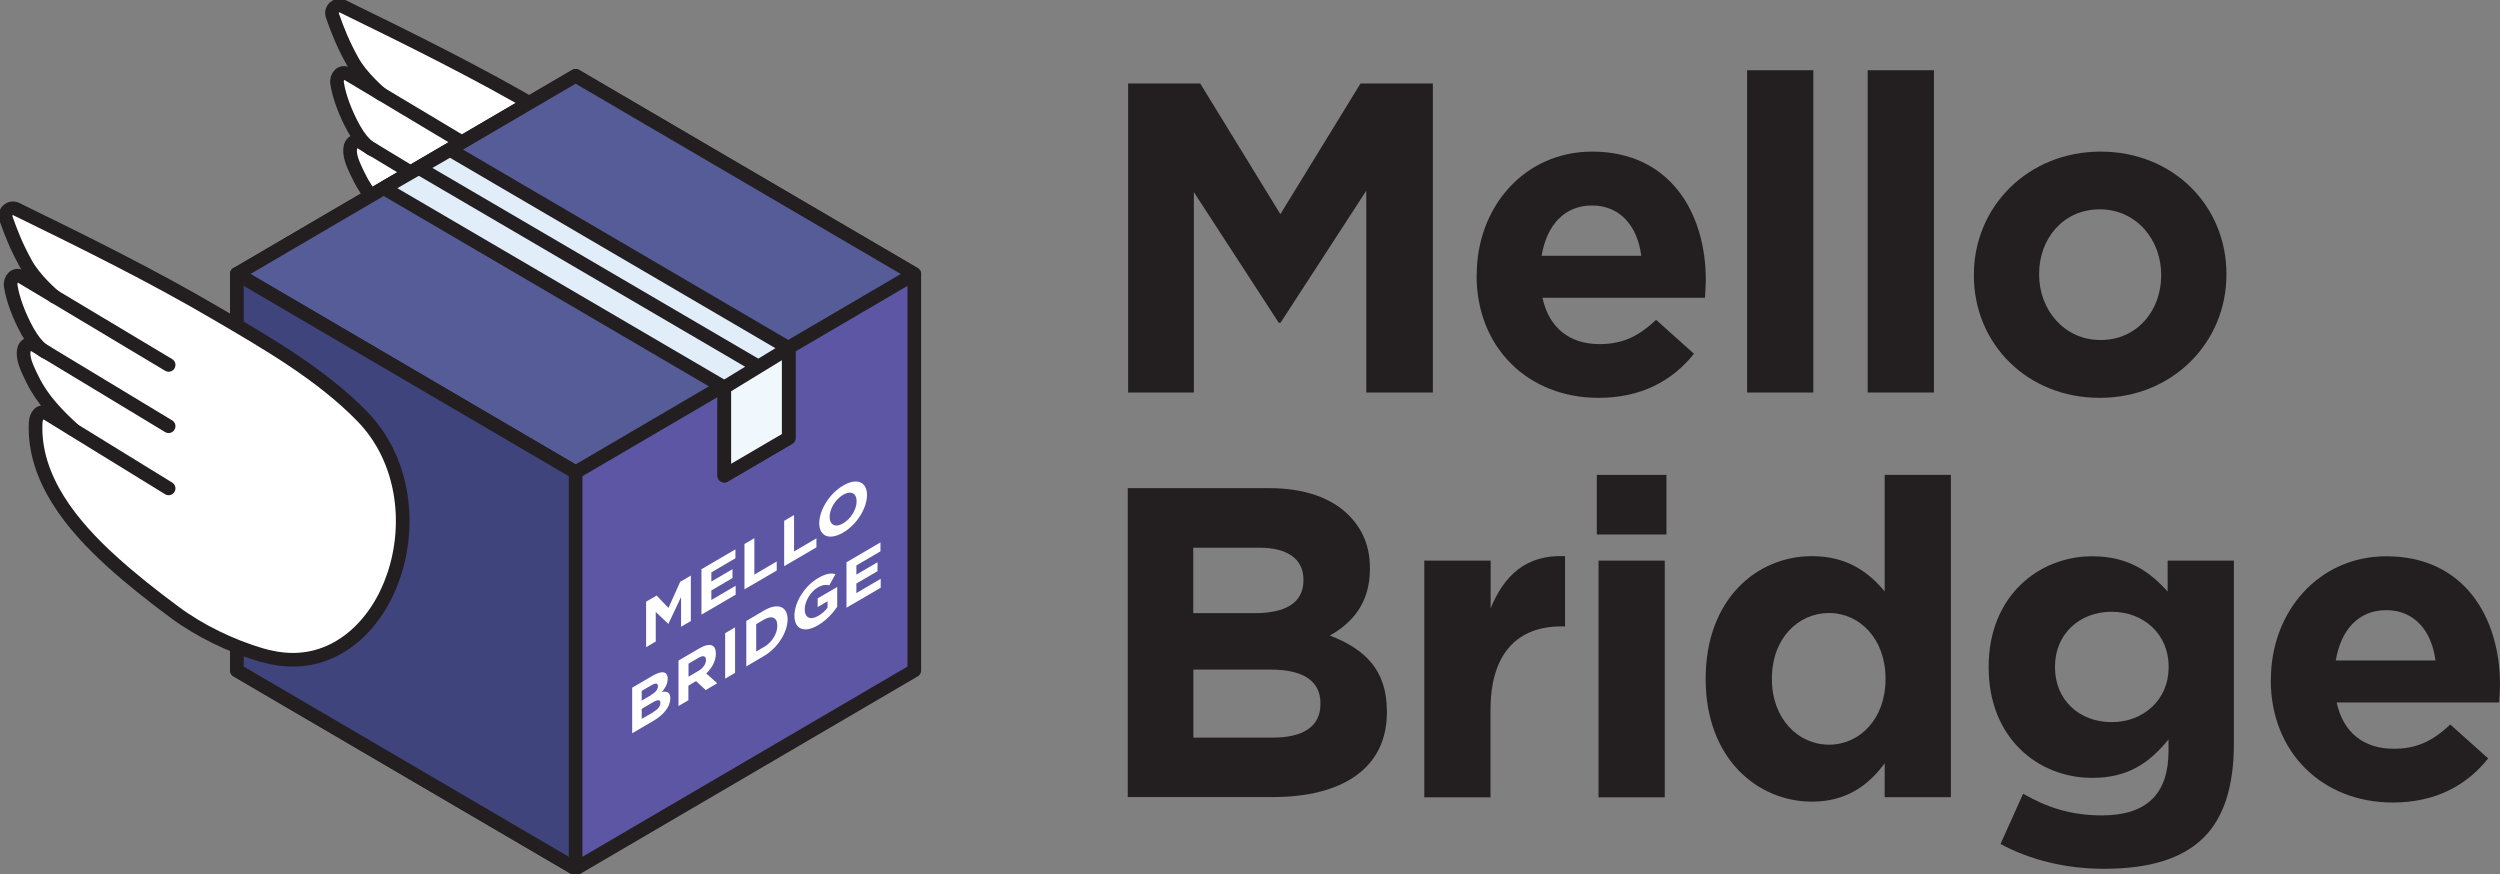 <svg width="163" height="57" viewBox="0 0 163 57" fill="none" xmlns="http://www.w3.org/2000/svg">
<rect x="0" y="0" width="163" height="57" fill="#808080" stroke="none"/>
<g clip-path="url(#clip0_550_3435)">
<path d="M73.538 5.443H78.254L83.48 13.963L88.706 5.443H93.422V25.593H89.08V12.437L83.488 21.046H83.376L77.84 12.526V25.593H73.554V5.443H73.538Z" fill="#231F20"/>
<path d="M96.282 17.969V17.913C96.282 13.511 99.381 9.885 103.81 9.885C108.892 9.885 111.219 13.883 111.219 18.26C111.219 18.607 111.187 19.011 111.163 19.415H100.568C100.998 21.401 102.36 22.435 104.288 22.435C105.738 22.435 106.789 21.975 107.976 20.852L110.446 23.065C109.028 24.85 106.98 25.94 104.224 25.94C99.651 25.94 96.274 22.685 96.274 17.969H96.282ZM107.012 16.677C106.757 14.723 105.618 13.398 103.802 13.398C101.986 13.398 100.846 14.69 100.512 16.677H107.012Z" fill="#231F20"/>
<path d="M113.911 4.579H118.229V25.593H113.911V4.579Z" fill="#231F20"/>
<path d="M121.774 4.579H126.092V25.593H121.774V4.579Z" fill="#231F20"/>
<path d="M128.697 17.969V17.913C128.697 13.479 132.218 9.885 136.958 9.885C141.698 9.885 145.163 13.422 145.163 17.856V17.913C145.163 22.346 141.642 25.94 136.902 25.94C132.162 25.94 128.697 22.403 128.697 17.969ZM140.909 17.969V17.913C140.909 15.635 139.292 13.648 136.902 13.648C134.512 13.648 132.951 15.579 132.951 17.848V17.904C132.951 20.182 134.568 22.169 136.958 22.169C139.348 22.169 140.909 20.238 140.909 17.969Z" fill="#231F20"/>
<path d="M73.538 31.827H82.763C85.033 31.827 86.826 32.457 87.957 33.612C88.865 34.533 89.319 35.655 89.319 37.036V37.093C89.319 39.37 88.124 40.63 86.706 41.438C89.008 42.326 90.426 43.683 90.426 46.388V46.445C90.426 50.127 87.471 51.969 82.986 51.969H73.53V31.819L73.538 31.827ZM81.831 39.976C83.758 39.976 84.985 39.338 84.985 37.844V37.787C84.985 36.463 83.966 35.712 82.117 35.712H77.8V39.976H81.831ZM82.994 48.092C84.922 48.092 86.093 47.398 86.093 45.904V45.847C86.093 44.49 85.097 43.658 82.858 43.658H77.808V48.092H83.002H82.994Z" fill="#231F20"/>
<path d="M92.872 36.552H97.19V39.661C98.066 37.529 99.492 36.148 102.041 36.261V40.84H101.81C98.942 40.84 97.182 42.593 97.182 46.283V51.985H92.864V36.552H92.872Z" fill="#231F20"/>
<path d="M104.113 30.963H108.653V34.848H104.113V30.963ZM104.224 36.552H108.542V51.985H104.224V36.552Z" fill="#231F20"/>
<path d="M111.211 44.288V44.232C111.211 39.08 114.533 36.261 118.141 36.261C120.444 36.261 121.862 37.327 122.881 38.563V30.963H127.199V51.977H122.881V49.764C121.83 51.202 120.38 52.267 118.141 52.267C114.588 52.267 111.211 49.449 111.211 44.297V44.288ZM122.937 44.288V44.232C122.937 41.672 121.264 39.968 119.249 39.968C117.233 39.968 115.528 41.64 115.528 44.232V44.288C115.528 46.849 117.233 48.553 119.249 48.553C121.264 48.553 122.937 46.857 122.937 44.288Z" fill="#231F20"/>
<path d="M130.433 55.029L131.907 51.751C133.469 52.647 135.03 53.164 137.046 53.164C140.001 53.164 141.387 51.726 141.387 48.965V48.213C140.113 49.772 138.718 50.717 136.416 50.717C132.863 50.717 129.661 48.1 129.661 43.521V43.465C129.661 38.861 132.927 36.269 136.416 36.269C138.774 36.269 140.168 37.279 141.331 38.571V36.552H145.649V48.496C145.649 51.258 144.996 53.277 143.721 54.569C142.303 56.007 140.113 56.645 137.165 56.645C134.695 56.645 132.369 56.071 130.433 55.029ZM141.395 43.513V43.457C141.395 41.357 139.778 39.887 137.675 39.887C135.572 39.887 133.986 41.357 133.986 43.457V43.513C133.986 45.645 135.58 47.083 137.675 47.083C139.77 47.083 141.395 45.613 141.395 43.513Z" fill="#231F20"/>
<path d="M148.063 44.353V44.297C148.063 39.895 151.162 36.269 155.591 36.269C160.674 36.269 163 40.267 163 44.644C163 44.991 162.968 45.395 162.944 45.799H152.349C152.779 47.785 154.141 48.819 156.069 48.819C157.519 48.819 158.571 48.359 159.758 47.236L162.227 49.449C160.809 51.234 158.762 52.324 156.006 52.324C151.433 52.324 148.055 49.069 148.055 44.353H148.063ZM158.794 43.061C158.539 41.107 157.4 39.782 155.583 39.782C153.767 39.782 152.628 41.074 152.293 43.061H158.794Z" fill="#231F20"/>
<path d="M44.914 13.939C42.222 11.177 38.661 9.134 35.411 7.228C31.165 4.741 26.751 2.568 22.346 0.412C21.955 0.218 21.525 0.614 21.677 1.026C22.051 2.059 22.322 2.786 22.959 3.949C23.557 5.031 24.736 6.033 24.823 6.106L22.68 4.821C22.282 4.579 21.908 4.959 21.979 5.427C22.115 6.291 22.529 7.406 23.087 8.399C23.477 9.086 23.835 9.433 24.066 9.602C23.764 9.417 23.581 9.312 23.581 9.312C23.174 9.069 22.736 9.255 22.84 10.047C22.903 10.523 23.206 11.113 23.413 11.533C24.043 12.825 25.022 13.826 26.066 14.787L24.337 13.737C23.939 13.495 23.644 13.867 23.62 14.335C23.429 17.985 26.026 21.086 28.575 23.388C29.89 24.575 31.284 25.674 32.702 26.723C34.311 27.911 36.383 28.912 38.342 29.494C38.812 29.631 39.298 29.736 39.792 29.776C43.289 30.107 45.886 27.499 46.962 24.333C48.125 20.876 47.511 16.604 44.922 13.947L44.914 13.939ZM24.321 9.764C24.321 9.764 25.253 10.329 24.321 9.764V9.764Z" fill="white"/>
<path d="M24.839 6.122C24.839 6.122 23.573 5.072 22.959 3.949C22.346 2.827 22.043 2.059 21.677 1.026C21.525 0.606 21.955 0.218 22.346 0.412C26.759 2.568 31.172 4.741 35.411 7.228C38.661 9.134 42.23 11.177 44.914 13.939C47.599 16.701 48.125 20.876 46.954 24.325C45.886 27.491 43.281 30.099 39.784 29.768C39.29 29.72 38.812 29.622 38.334 29.485C36.374 28.912 34.303 27.91 32.694 26.715C31.276 25.665 29.874 24.567 28.567 23.38C26.026 21.078 23.429 17.977 23.612 14.327C23.636 13.858 23.931 13.487 24.329 13.729L32.28 18.623" stroke="#231F20" stroke-width="0.89" stroke-linecap="round" stroke-linejoin="round"/>
<path d="M32.28 10.571L22.68 4.829C22.282 4.587 21.907 4.967 21.979 5.435C22.115 6.299 22.529 7.414 23.087 8.407C23.732 9.554 24.313 9.764 24.313 9.764" stroke="#231F20" stroke-width="0.89" stroke-linecap="round" stroke-linejoin="round"/>
<path d="M32.28 14.569L23.581 9.312C23.174 9.069 22.736 9.255 22.84 10.046C22.903 10.523 23.206 11.113 23.413 11.532C24.043 12.825 25.022 13.826 26.066 14.787" stroke="#231F20" stroke-width="0.89" stroke-linecap="round" stroke-linejoin="round"/>
<path d="M59.612 17.864L37.53 4.942L15.447 17.864V43.715L37.53 56.637L59.612 43.715V17.864Z" fill="#5D56A5" stroke="#231F20" stroke-width="0.89" stroke-linecap="round" stroke-linejoin="round"/>
<path d="M15.447 17.864L37.53 4.942L59.612 17.864L37.53 30.794L15.447 17.864Z" fill="#565C97" stroke="#231F20" stroke-width="0.89" stroke-linecap="round" stroke-linejoin="round"/>
<path d="M25.022 12.267L47.225 25.262V31.012L51.423 28.556V22.693L29.34 9.772L25.022 12.267Z" fill="#E1EDF9" stroke="#231F20" stroke-width="0.89" stroke-linecap="round" stroke-linejoin="round"/>
<path d="M27.468 11.04L49.328 23.832" stroke="#231F20" stroke-width="0.89" stroke-linecap="round" stroke-linejoin="round"/>
<path d="M47.225 25.262L51.423 22.693V28.556L47.225 31.012V25.262Z" fill="#F1F8FD" stroke="#231F20" stroke-width="0.89" stroke-linecap="round" stroke-linejoin="round"/>
<path d="M15.447 17.864V43.715L37.53 56.637V30.794" fill="#40447D"/>
<path d="M15.447 17.864V43.715L37.53 56.637V30.794" stroke="#231F20" stroke-width="0.89" stroke-linecap="round" stroke-linejoin="round"/>
<path d="M37.53 30.794L15.447 17.864" stroke="#231F20" stroke-width="0.89" stroke-linecap="round" stroke-linejoin="round"/>
<path d="M23.628 27.151C20.936 24.389 17.375 22.346 14.124 20.44C9.878 17.953 5.465 15.78 1.06 13.624C0.669 13.43 0.239 13.826 0.39 14.238C0.765 15.272 1.036 15.998 1.673 17.161C2.27 18.244 3.449 19.245 3.537 19.318L1.394 18.034C0.996 17.791 0.621 18.171 0.693 18.639C0.829 19.503 1.243 20.618 1.8 21.611C2.191 22.298 2.549 22.645 2.78 22.814C2.478 22.629 2.294 22.524 2.294 22.524C1.888 22.282 1.45 22.467 1.553 23.259C1.617 23.735 1.92 24.325 2.127 24.745C2.756 26.037 3.736 27.038 4.78 27.999L3.051 26.949C2.653 26.707 2.358 27.079 2.334 27.547C2.143 31.197 4.74 34.298 7.289 36.6C8.604 37.787 9.998 38.886 11.416 39.935C13.025 41.123 15.096 42.124 17.056 42.706C17.526 42.843 18.012 42.948 18.506 42.988C22.003 43.319 24.6 40.711 25.676 37.545C26.839 34.089 26.225 29.816 23.636 27.159L23.628 27.151ZM3.035 22.976C3.035 22.976 3.967 23.541 3.035 22.976V22.976Z" fill="white"/>
<path d="M3.553 19.342C3.553 19.342 2.286 18.292 1.673 17.17C1.06 16.047 0.757 15.28 0.39 14.246C0.239 13.826 0.669 13.438 1.06 13.632C5.473 15.789 9.886 17.961 14.124 20.448C17.375 22.354 20.944 24.398 23.628 27.16C26.313 29.922 26.839 34.097 25.668 37.545C24.6 40.711 21.995 43.319 18.498 42.988C18.004 42.94 17.526 42.843 17.048 42.706C15.088 42.132 13.017 41.131 11.408 39.936C9.99 38.886 8.588 37.787 7.281 36.6C4.74 34.299 2.143 31.198 2.326 27.547C2.35 27.079 2.645 26.707 3.043 26.95L10.994 31.843" stroke="#231F20" stroke-width="0.89" stroke-linecap="round" stroke-linejoin="round"/>
<path d="M10.994 23.792L1.402 18.05C1.004 17.807 0.629 18.187 0.701 18.655C0.836 19.52 1.251 20.634 1.808 21.627C2.454 22.774 3.035 22.984 3.035 22.984" stroke="#231F20" stroke-width="0.89" stroke-linecap="round" stroke-linejoin="round"/>
<path d="M10.994 27.789L2.294 22.532C1.888 22.29 1.45 22.475 1.553 23.267C1.617 23.743 1.92 24.333 2.127 24.753C2.756 26.045 3.736 27.046 4.78 28.007" stroke="#231F20" stroke-width="0.89" stroke-linecap="round" stroke-linejoin="round"/>
<path d="M42.118 39.233L42.811 38.829L43.584 39.637L44.349 37.933L45.042 37.529V40.493L44.405 40.864V38.926L43.584 40.67H43.568L42.755 39.903V41.825L42.126 42.197V39.233H42.118Z" fill="white"/>
<path d="M45.743 37.109L47.95 35.817V36.398L46.38 37.319V37.916L47.758 37.109V37.69L46.38 38.498V39.12L47.965 38.191V38.773L45.735 40.073V37.109H45.743Z" fill="white"/>
<path d="M48.539 35.469L49.184 35.09V37.464L50.642 36.608V37.198L48.539 38.425V35.462V35.469Z" fill="white"/>
<path d="M51.128 33.959L51.773 33.58V35.954L53.231 35.098V35.688L51.128 36.915V33.951V33.959Z" fill="white"/>
<path d="M53.415 34.113C53.415 33.265 54.068 32.191 54.976 31.658C55.884 31.125 56.529 31.432 56.529 32.272C56.529 33.119 55.876 34.202 54.968 34.727C54.06 35.252 53.415 34.953 53.415 34.113ZM55.852 32.683C55.852 32.166 55.486 31.956 54.968 32.263C54.45 32.57 54.092 33.192 54.092 33.701C54.092 34.218 54.458 34.428 54.976 34.121C55.494 33.814 55.852 33.192 55.852 32.683Z" fill="white"/>
<path d="M41.218 44.838L42.572 44.046C42.907 43.852 43.17 43.788 43.337 43.86C43.472 43.917 43.536 44.046 43.536 44.248C43.536 44.587 43.361 44.878 43.154 45.12C43.488 45.056 43.703 45.128 43.703 45.532C43.703 46.081 43.265 46.606 42.612 46.994L41.218 47.81V44.846V44.838ZM42.437 45.322C42.724 45.153 42.899 44.959 42.899 44.741C42.899 44.539 42.748 44.515 42.477 44.676L41.839 45.048V45.678L42.437 45.33V45.322ZM42.604 46.42C42.891 46.251 43.058 46.049 43.058 45.831C43.058 45.621 42.915 45.589 42.58 45.782L41.839 46.219V46.873L42.604 46.429V46.42Z" fill="white"/>
<path d="M44.237 43.069L45.576 42.286C45.95 42.068 46.237 42.003 46.428 42.084C46.587 42.156 46.675 42.334 46.675 42.617C46.675 43.101 46.42 43.554 46.046 43.909L46.763 44.547L46.014 44.991L45.384 44.41H45.376L44.883 44.708V45.653L44.237 46.033V43.069ZM45.536 43.747C45.846 43.562 46.03 43.287 46.03 43.037C46.03 42.746 45.839 42.714 45.528 42.899L44.891 43.271V44.119L45.544 43.739L45.536 43.747Z" fill="white"/>
<path d="M47.281 41.284L47.926 40.905V43.868L47.281 44.248V41.284Z" fill="white"/>
<path d="M48.659 40.485L49.798 39.814C50.714 39.273 51.351 39.548 51.351 40.38C51.351 41.22 50.714 42.245 49.798 42.778L48.659 43.449V40.485ZM49.798 42.197C50.324 41.89 50.682 41.325 50.682 40.792C50.682 40.259 50.324 40.097 49.798 40.404L49.304 40.695V42.479L49.798 42.189V42.197Z" fill="white"/>
<path d="M51.797 40.137C51.797 39.289 52.443 38.215 53.327 37.699C53.853 37.392 54.171 37.351 54.474 37.432L54.068 38.167C53.845 38.11 53.638 38.118 53.303 38.312C52.833 38.587 52.467 39.225 52.467 39.725C52.467 40.275 52.833 40.461 53.351 40.154C53.582 40.016 53.797 39.839 53.956 39.621V39.201L53.311 39.58V39.015L54.586 38.272V39.564C54.283 40 53.869 40.452 53.335 40.767C52.427 41.3 51.797 41.018 51.797 40.145V40.137Z" fill="white"/>
<path d="M55.199 36.657L57.406 35.364V35.946L55.836 36.867V37.464L57.215 36.657V37.238L55.836 38.046V38.668L57.422 37.739V38.32L55.191 39.621V36.657H55.199Z" fill="white"/>
</g>
<defs>
<clipPath id="clip0_550_3435">
<rect width="163" height="57" fill="white"/>
</clipPath>
</defs>
</svg>
